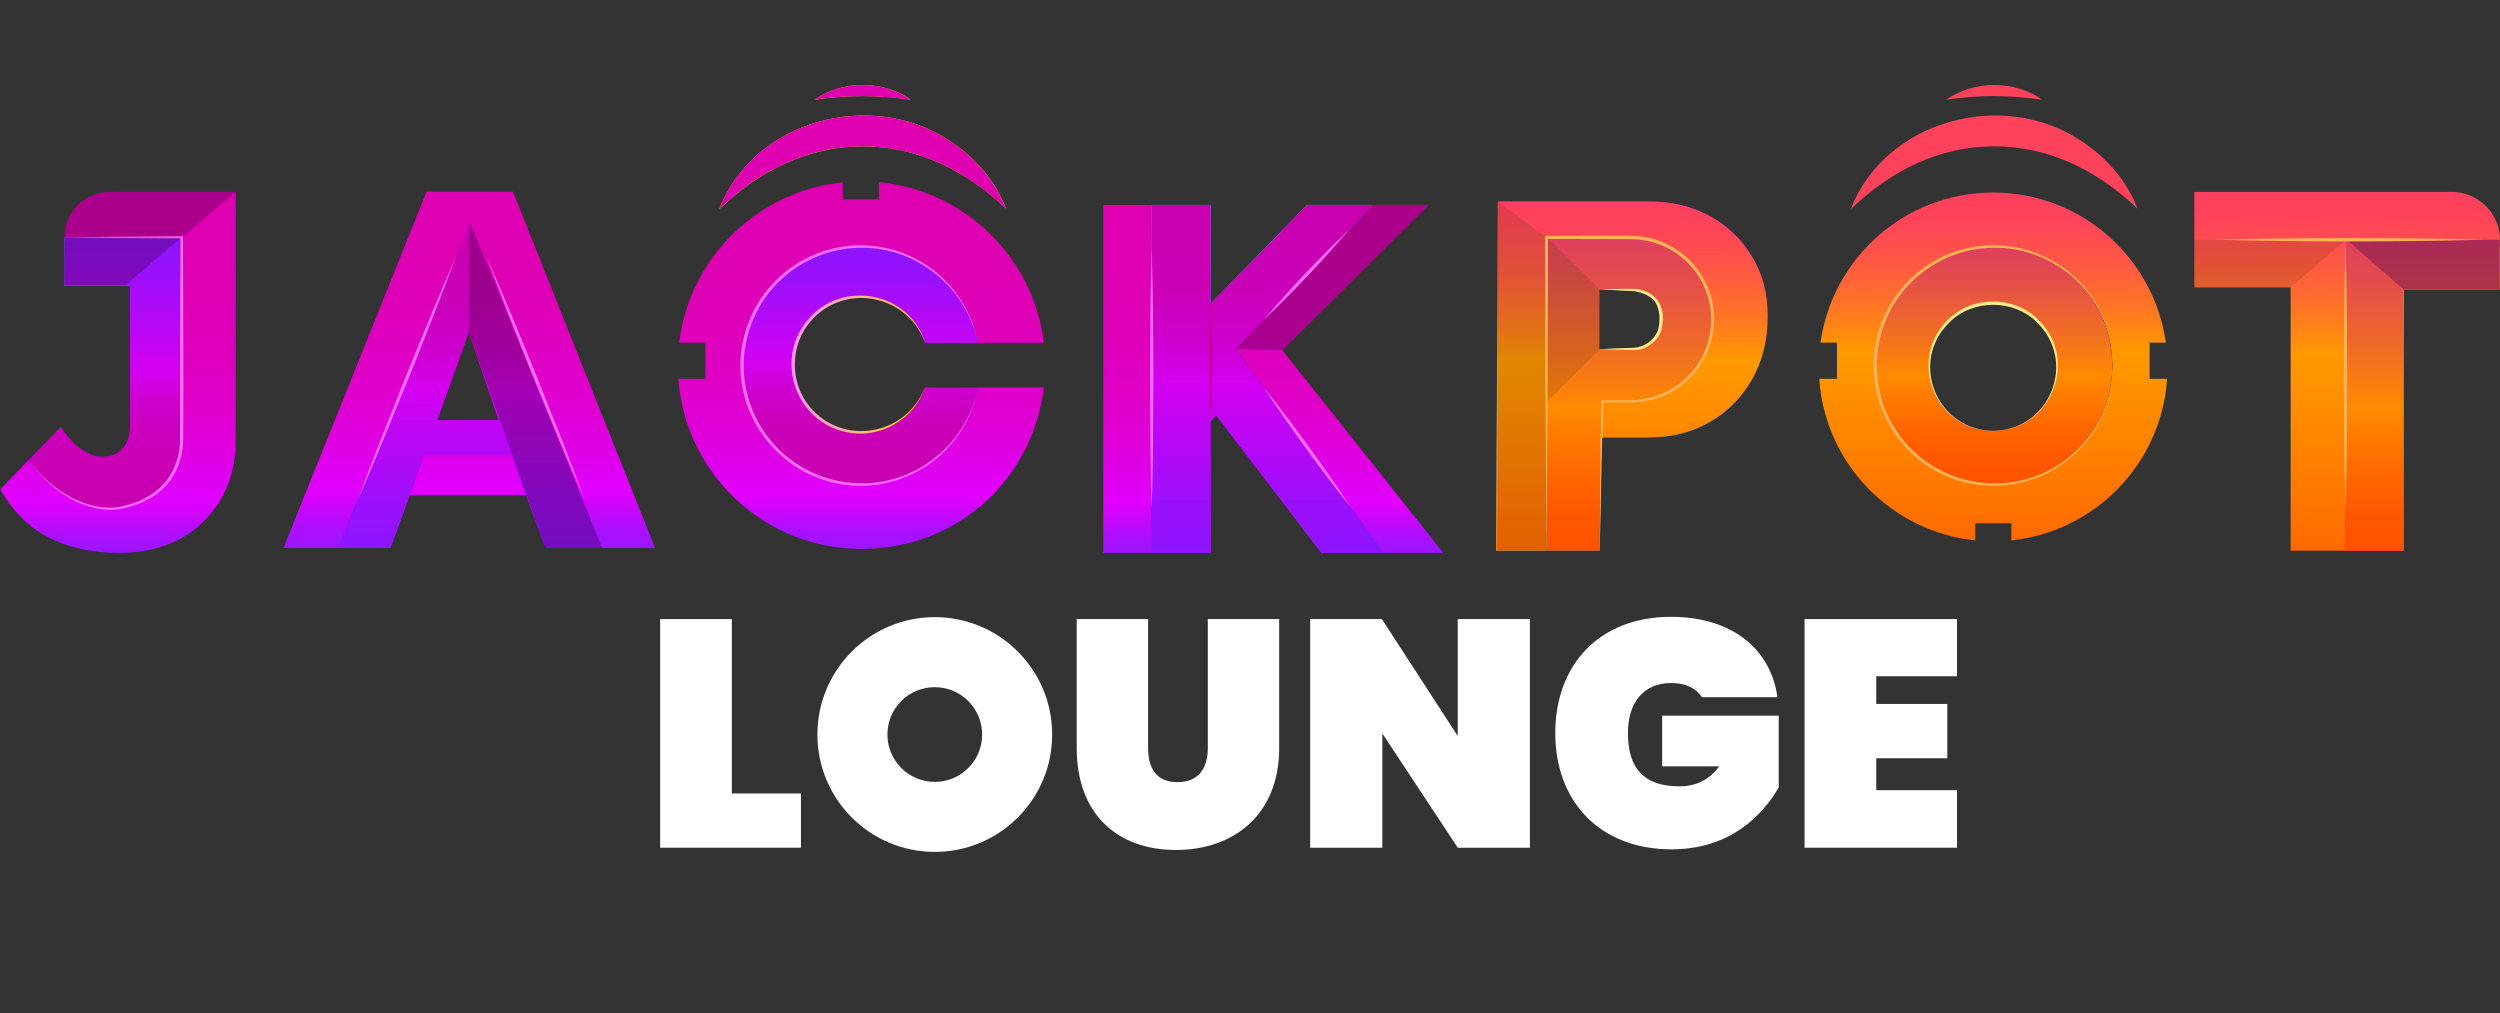 <?xml version="1.0" encoding="UTF-8"?>
<svg id="Layer_1" data-name="Layer 1" xmlns="http://www.w3.org/2000/svg" xmlns:xlink="http://www.w3.org/1999/xlink" viewBox="0 0 6433.21 2607.97">
  <rect x="0" y="0" width="6433.21" height="2607.97" fill="#333333" stroke="none"/>
  <defs>
    <style>
      .cls-1 {
        fill: none;
      }

      .cls-2 {
        fill: url(#linear-gradient);
      }

      .cls-3 {
        fill: #fff;
      }

      .cls-4 {
        fill: #ffeb8a;
      }

      .cls-5 {
        fill: #ffd800;
      }

      .cls-6 {
        fill: #ffb255;
      }

      .cls-7 {
        fill: #ff425b;
      }

      .cls-8 {
        fill: #ff6cf8;
      }

      .cls-9 {
        fill: #c1009d;
      }

      .cls-10 {
        fill: #de00b1;
      }

      .cls-11 {
        fill: #5b3406;
        opacity: .18;
      }

      .cls-12 {
        fill: url(#linear-gradient-8);
      }

      .cls-13 {
        fill: url(#linear-gradient-9);
      }

      .cls-14 {
        fill: url(#linear-gradient-3);
      }

      .cls-15 {
        fill: url(#linear-gradient-4);
      }

      .cls-16 {
        fill: url(#linear-gradient-2);
      }

      .cls-17 {
        fill: url(#linear-gradient-6);
      }

      .cls-18 {
        fill: url(#linear-gradient-7);
      }

      .cls-19 {
        fill: url(#linear-gradient-5);
      }

      .cls-20, .cls-21 {
        opacity: .35;
      }

      .cls-22 {
        fill: url(#linear-gradient-14);
      }

      .cls-23 {
        fill: url(#linear-gradient-18);
      }

      .cls-24 {
        fill: url(#linear-gradient-22);
      }

      .cls-25 {
        fill: url(#linear-gradient-20);
      }

      .cls-26 {
        fill: url(#linear-gradient-21);
      }

      .cls-27 {
        fill: url(#linear-gradient-23);
      }

      .cls-28 {
        fill: url(#linear-gradient-15);
      }

      .cls-29 {
        fill: url(#linear-gradient-19);
      }

      .cls-30 {
        fill: url(#linear-gradient-16);
      }

      .cls-31 {
        fill: url(#linear-gradient-17);
      }

      .cls-32 {
        fill: url(#linear-gradient-13);
      }

      .cls-33 {
        fill: url(#linear-gradient-12);
      }

      .cls-34 {
        fill: url(#linear-gradient-10);
      }

      .cls-35 {
        fill: url(#linear-gradient-11);
      }

      .cls-36 {
        fill: url(#linear-gradient-27);
      }

      .cls-37 {
        fill: url(#linear-gradient-24);
      }

      .cls-38 {
        fill: url(#linear-gradient-26);
      }

      .cls-39 {
        fill: url(#linear-gradient-25);
      }

      .cls-40 {
        fill: url(#linear-gradient-28);
      }

      .cls-41 {
        fill: url(#linear-gradient-29);
      }

      .cls-42 {
        fill: url(#linear-gradient-30);
      }

      .cls-43 {
        fill: url(#linear-gradient-32);
      }

      .cls-44 {
        fill: url(#linear-gradient-31);
      }

      .cls-21 {
        fill: #490047;
      }
    </style>
    <linearGradient id="linear-gradient" x1="1207.62" y1="396.05" x2="1207.62" y2="1410.17" gradientUnits="userSpaceOnUse">
      <stop offset="0" stop-color="#de00b1"/>
      <stop offset=".26" stop-color="#de00b3"/>
      <stop offset=".44" stop-color="#de00bc"/>
      <stop offset=".59" stop-color="#df00cb"/>
      <stop offset=".72" stop-color="#df00e0"/>
      <stop offset=".84" stop-color="#e000fb"/>
      <stop offset=".85" stop-color="#e100ff"/>
      <stop offset=".87" stop-color="#db01ff"/>
      <stop offset=".95" stop-color="#ad0fff"/>
      <stop offset="1" stop-color="#9c15ff"/>
    </linearGradient>
    <linearGradient id="linear-gradient-2" x1="1209.52" y1="572.09" x2="1209.52" y2="1410.17" gradientUnits="userSpaceOnUse">
      <stop offset="0" stop-color="#c900b1"/>
      <stop offset=".17" stop-color="#c900b3"/>
      <stop offset=".28" stop-color="#cb00bc"/>
      <stop offset=".38" stop-color="#cd00cb"/>
      <stop offset=".46" stop-color="#d100e0"/>
      <stop offset=".51" stop-color="#d400f0"/>
      <stop offset=".56" stop-color="#cb02f1"/>
      <stop offset=".85" stop-color="#9d0ffb"/>
      <stop offset="1" stop-color="#8c15ff"/>
    </linearGradient>
    <linearGradient id="linear-gradient-3" x1="275.06" y1="493.86" x2="275.06" y2="1422.77" gradientUnits="userSpaceOnUse">
      <stop offset="0" stop-color="#3fefff"/>
      <stop offset=".05" stop-color="#3fe8fc"/>
      <stop offset=".12" stop-color="#3fd7f6"/>
      <stop offset=".2" stop-color="#3fb9ec"/>
      <stop offset=".28" stop-color="#3f91dd"/>
      <stop offset=".38" stop-color="#3f5dcb"/>
      <stop offset=".47" stop-color="#3f1fb5"/>
      <stop offset=".52" stop-color="#4000aa"/>
      <stop offset=".57" stop-color="#4600ac"/>
      <stop offset=".64" stop-color="#5701b2"/>
      <stop offset=".73" stop-color="#7404bd"/>
      <stop offset=".82" stop-color="#9d07cc"/>
      <stop offset=".92" stop-color="#d00bdf"/>
      <stop offset="1" stop-color="#ff0ff1"/>
    </linearGradient>
    <linearGradient id="linear-gradient-4" x1="177.18" y1="493.86" x2="177.18" y2="1422.77" xlink:href="#linear-gradient-3"/>
    <linearGradient id="linear-gradient-5" x1="303.64" y1="493.86" x2="303.64" y2="1422.77" xlink:href="#linear-gradient"/>
    <linearGradient id="linear-gradient-6" x1="297.53" y1="493.86" x2="297.53" y2="1422.77" xlink:href="#linear-gradient-3"/>
    <linearGradient id="linear-gradient-7" x1="305.44" y1="493.86" x2="305.44" y2="1422.77" xlink:href="#linear-gradient-3"/>
    <linearGradient id="linear-gradient-8" x1="334.32" y1="493.86" x2="334.32" y2="1422.77" xlink:href="#linear-gradient-3"/>
    <linearGradient id="linear-gradient-9" x1="212.85" y1="493.86" x2="212.85" y2="1422.77" xlink:href="#linear-gradient-3"/>
    <linearGradient id="linear-gradient-10" x1="226.97" y1="493.86" x2="226.97" y2="1422.77" xlink:href="#linear-gradient-3"/>
    <linearGradient id="linear-gradient-11" x1="252.55" y1="493.86" x2="252.55" y2="1422.77" xlink:href="#linear-gradient-3"/>
    <linearGradient id="linear-gradient-12" x1="2901.37" y1="527.27" x2="2901.37" y2="1422.77" xlink:href="#linear-gradient"/>
    <linearGradient id="linear-gradient-13" x1="3447.3" y1="527.27" x2="3447.3" y2="1422.77" xlink:href="#linear-gradient"/>
    <linearGradient id="linear-gradient-14" x1="4116.48" y1="1417.08" x2="4116.48" y2="518.54" xlink:href="#linear-gradient-3"/>
    <linearGradient id="linear-gradient-15" x1="4199.42" y1="1417.08" x2="4199.42" y2="518.54" xlink:href="#linear-gradient-3"/>
    <linearGradient id="linear-gradient-16" x1="6039.95" y1="1417.08" x2="6039.95" y2="493.86" gradientUnits="userSpaceOnUse">
      <stop offset="0" stop-color="#ff6a00"/>
      <stop offset=".55" stop-color="#ff9a00"/>
      <stop offset=".57" stop-color="#ff9108"/>
      <stop offset=".7" stop-color="#ff6e2d"/>
      <stop offset=".82" stop-color="#ff5448"/>
      <stop offset=".92" stop-color="#ff4459"/>
      <stop offset="1" stop-color="#ff3f5f"/>
    </linearGradient>
    <linearGradient id="linear-gradient-17" x1="5129.04" y1="1390.52" x2="5129.04" y2="495.42" xlink:href="#linear-gradient-16"/>
    <linearGradient id="linear-gradient-18" x1="2215.83" y1="468.8" x2="2215.83" y2="1412.51" xlink:href="#linear-gradient"/>
    <linearGradient id="linear-gradient-19" x1="5129.04" y1="1390.52" x2="5129.04" y2="495.42" xlink:href="#linear-gradient-3"/>
    <linearGradient id="linear-gradient-20" x1="5129.04" y1="634.3" x2="5129.04" y2="1247.01" gradientUnits="userSpaceOnUse">
      <stop offset="0" stop-color="#dd3f5f"/>
      <stop offset=".12" stop-color="#e24b4e"/>
      <stop offset=".36" stop-color="#f16d24"/>
      <stop offset=".55" stop-color="#ff8b00"/>
      <stop offset=".59" stop-color="#ff8200"/>
      <stop offset=".75" stop-color="#ff6800"/>
      <stop offset=".89" stop-color="#ff5700"/>
      <stop offset="1" stop-color="#ff5200"/>
    </linearGradient>
    <linearGradient id="linear-gradient-21" x1="2213.2" y1="468.8" x2="2213.2" y2="1412.51" xlink:href="#linear-gradient-3"/>
    <linearGradient id="linear-gradient-22" x1="2213.2" y1="1247.01" x2="2213.2" y2="634.3" xlink:href="#linear-gradient-2"/>
    <linearGradient id="linear-gradient-23" x1="3262.47" y1="527.27" x2="3262.47" y2="1422.77" xlink:href="#linear-gradient-3"/>
    <linearGradient id="linear-gradient-24" x1="3262.47" y1="527.27" x2="3262.47" y2="1422.77" xlink:href="#linear-gradient-2"/>
    <linearGradient id="linear-gradient-25" x1="4193.52" y1="1417.08" x2="4193.52" y2="518.54" xlink:href="#linear-gradient-3"/>
    <linearGradient id="linear-gradient-26" x1="6233.74" y1="1417.08" x2="6233.74" y2="493.86" gradientUnits="userSpaceOnUse">
      <stop offset="0" stop-color="#ff00b1"/>
      <stop offset=".1" stop-color="#ff04ab"/>
      <stop offset=".23" stop-color="#ff129b"/>
      <stop offset=".38" stop-color="#ff2881"/>
      <stop offset=".54" stop-color="#ff485d"/>
      <stop offset=".7" stop-color="#ff702f"/>
      <stop offset=".85" stop-color="#ff9a00"/>
      <stop offset=".9" stop-color="#fa0"/>
      <stop offset=".99" stop-color="#ffd400"/>
      <stop offset="1" stop-color="#ffd800"/>
    </linearGradient>
    <linearGradient id="linear-gradient-27" x1="6232.65" y1="616.96" x2="6232.65" y2="1417.08" xlink:href="#linear-gradient-20"/>
    <linearGradient id="linear-gradient-28" x1="271.25" y1="493.86" x2="271.25" y2="1422.77" xlink:href="#linear-gradient-3"/>
    <linearGradient id="linear-gradient-29" x1="271.25" y1="1309.38" x2="271.25" y2="611" xlink:href="#linear-gradient-2"/>
    <linearGradient id="linear-gradient-30" x1="4199.42" x2="4199.42" y2="518.54" xlink:href="#linear-gradient-16"/>
    <linearGradient id="linear-gradient-31" x1="4193.52" y1="611" x2="4193.52" y2="1417.08" xlink:href="#linear-gradient-20"/>
    <linearGradient id="linear-gradient-32" x1="2036.61" y1="938.23" x2="2380.99" y2="938.23" gradientUnits="userSpaceOnUse">
      <stop offset="0" stop-color="#fb94ff"/>
      <stop offset=".48" stop-color="#fcb583"/>
      <stop offset="1" stop-color="#ffd800"/>
    </linearGradient>
  </defs>
  <g>
    <g>
      <g>
        <g>
          <path class="cls-2" d="M1320.26,493.38h-222.66l-368.03,916.8h275.05l49.85-136.21h301.06l49.86,136.21h280.27l-365.4-916.8Zm-195.32,588.06s78.12-216.41,81.31-227.32c3.08,10.91,78.82,227.32,78.82,227.32h-160.13Z"/>
          <path class="cls-16" d="M1209.07,572.09l-339.98,838.09h135.53l87.36-238.69h223.92l87.18,238.69h146.88l-340.88-838.09Zm-84.08,509.21c1.05-2.93,79.88-222.49,81.26-227.18,1.33,4.72,76.5,226.6,76.5,226.6l-157.76,.58Z"/>
          <polygon class="cls-21" points="1206.25 854.12 1209.07 572.09 1549.95 1410.17 1403.08 1410.17 1206.25 854.12"/>
        </g>
        <path class="cls-14" d="M277.83,1174.83c5.07-.97,9.96-2.5,14.66-4.5-8.26,3.4-17.39,5.17-27.44,5.17-2.48,0-4.96-.13-7.42-.35,6.51,.68,13.25,.65,20.2-.32Z"/>
        <path class="cls-15" d="M197.91,1147.14c-5.85-5.12-11.61-10.89-17.25-17.44-8.3-9.58-16.36-20.05-24.21-31.4,0,0,15.43,26.79,41.45,48.83Z"/>
        <path class="cls-19" d="M165.62,611H467.7v516.74c0,41.14-13.2,149.12-155.38,178.72-77.65,16.17-179.75-36.22-237.52-122.92l81.65-85.24L.77,1259.23c14.82,26.17,32.06,49.51,51.68,70,19.62,20.51,42.07,37.51,67.38,51.03,25.29,13.54,53.65,24,85.05,31.4,31.4,7.4,65.42,11.12,102.05,11.12,41.87,0,80.89-6.34,117.1-18.97,36.18-12.64,67.8-31.61,94.85-56.91,27.03-25.29,48.41-55.81,64.11-91.58,15.69-35.75,23.54-77.19,23.54-124.29V493.86H282.75c-64.69,0-117.14,52.44-117.14,117.14h0Z"/>
        <path class="cls-17" d="M294.3,1169.56c2.21-1.02,4.38-2.12,6.47-3.39-2.09,1.25-4.24,2.39-6.47,3.39Z"/>
        <path class="cls-18" d="M304.26,1163.81c.8-.56,1.59-1.12,2.36-1.72-.77,.59-1.56,1.17-2.36,1.72Z"/>
        <path class="cls-12" d="M334.5,1083.28c0-60.41-.11-348.69-.11-348.69v361.09c0,3.22-.2,6.28-.41,9.32,.64-6.7,.85-13.9,.52-21.72Z"/>
        <path class="cls-13" d="M210.25,1156.56c1.7,1.17,3.44,2.29,5.2,3.39-1.76-1.08-3.49-2.21-5.2-3.39Z"/>
        <path class="cls-34" d="M222.78,1164.18c2.72,1.43,5.52,2.74,8.38,3.95-2.85-1.21-5.64-2.52-8.38-3.95Z"/>
        <path class="cls-35" d="M251.91,1174.37c.42,.07,.86,.12,1.29,.18-.43-.06-.86-.12-1.29-.18Z"/>
        <rect class="cls-33" x="2839.06" y="527.27" width="124.61" height="895.5"/>
        <polygon class="cls-32" points="3676.99 527.27 3531.8 527.27 3180.51 898.51 3561.28 1422.77 3714.1 1422.77 3299.94 901.33 3676.99 527.27"/>
        <polygon class="cls-22" points="4116.48 1417.08 4116.48 1416.89 4116.48 1417.08 4116.48 1417.08"/>
        <path class="cls-28" d="M4400.8,556.78c-46.07-25.48-98.69-38.24-157.91-38.24h-388.6l-4.28,898.54h129.63V611h216.88c116.47,0,210.88,94.41,210.88,210.88h0c0,116.47-94.41,210.88-210.88,210.88h-73.36l-1.61,92.74h121.34c59.22,0,111.85-13.36,157.91-40.09,46.06-26.72,82.23-63.54,108.57-110.41,26.31-46.88,39.47-100.33,39.47-160.38s-13.16-108.56-39.47-152.97c-26.34-44.41-62.51-79.36-108.57-104.87Z"/>
        <path class="cls-30" d="M5646.69,493.86v245.7h247.78v677.51h291.64V745.53h247.1v-127.72c0-68.45-55.49-123.94-123.94-123.94h-662.57Z"/>
        <path class="cls-31" d="M5531.54,881.79h41.82c-30.37-218.29-217.67-386.37-444.33-386.37s-413.95,168.08-444.32,386.37h42.34v92.97h-45.59c14.71,218.19,185.27,393.66,401.35,415.77v-44.12h92.97v44.06c215.83-22.34,386.13-197.69,400.83-415.7h-45.07v-92.97Zm-402.51,365.23c-169.2,0-306.36-137.16-306.36-306.36s137.16-306.36,306.36-306.36,306.36,137.16,306.36,306.36-137.16,306.36-306.36,306.36Z"/>
        <path class="cls-23" d="M2686.22,882.26c-.02-.16-.05-.32-.07-.48-26.76-219.28-203.48-392.25-424.55-412.99v44.4h-92.97v-44.05c-219.42,22.25-394.37,194.54-420.97,412.64h67.53v92.97h-69.74c18,244.74,222.12,437.76,471.46,437.76s440.99-181.44,469.32-415.55h-169.29c-26.45,142.29-151.15,250.05-301.1,250.05-169.19,0-306.36-137.16-306.36-306.36s137.16-306.36,306.36-306.36c149.22,0,273.46,106.71,300.73,247.96h169.66Z"/>
        <path class="cls-29" d="M5129.04,634.3c-169.2,0-306.36,137.16-306.36,306.36s137.16,306.36,306.36,306.36,306.36-137.16,306.36-306.36-137.16-306.36-306.36-306.36Zm0,474.24c-90.78,0-164.39-73.6-164.39-164.39s73.61-164.39,164.39-164.39,164.39,73.6,164.39,164.39-73.6,164.39-164.39,164.39Z"/>
        <path class="cls-25" d="M5129.04,634.3c-169.2,0-306.36,137.16-306.36,306.36s137.16,306.36,306.36,306.36,306.36-137.16,306.36-306.36-137.16-306.36-306.36-306.36Zm0,474.24c-90.78,0-164.39-73.6-164.39-164.39s73.61-164.39,164.39-164.39,164.39,73.6,164.39,164.39-73.6,164.39-164.39,164.39Z"/>
        <path class="cls-26" d="M2215.83,634.3c-169.19,0-306.36,137.16-306.36,306.36s137.16,306.36,306.36,306.36c149.95,0,274.66-107.76,301.1-250.05h-136.71c-23.69,67.45-87.77,115.89-163.32,115.89-95.68,0-173.24-77.56-173.24-173.24s77.57-173.24,173.24-173.24c75.55,0,139.62,48.44,163.32,115.89h136.34c-27.27-141.26-151.51-247.96-300.73-247.96Z"/>
        <path class="cls-24" d="M2215.83,634.3c-169.19,0-306.36,137.16-306.36,306.36s137.16,306.36,306.36,306.36c149.95,0,274.66-107.76,301.1-250.05h-136.71c-23.69,67.45-87.77,115.89-163.32,115.89-95.68,0-173.24-77.56-173.24-173.24s77.57-173.24,173.24-173.24c75.55,0,139.62,48.44,163.32,115.89h136.34c-27.27-141.26-151.51-247.96-300.73-247.96Z"/>
        <polygon class="cls-27" points="3531.8 527.27 3363.58 527.27 3115.39 781.41 3115.39 527.27 2963.67 527.27 2963.67 1422.77 3115.39 1422.77 3115.39 1084.43 3129.95 1069.98 3400.67 1422.77 3561.28 1422.77 3180.51 898.51 3531.8 527.27"/>
        <polygon class="cls-37" points="3531.8 527.27 3363.58 527.27 3115.39 781.41 3115.39 527.27 2963.67 527.27 2963.67 1422.77 3115.39 1422.77 3115.39 1084.43 3129.95 1069.98 3400.67 1422.77 3561.28 1422.77 3180.51 898.51 3531.8 527.27"/>
        <polygon class="cls-20" points="4116.48 1416.89 4121.55 1125.5 4120.76 1125.5 4116.48 1416.89"/>
        <path class="cls-39" d="M4196.52,1032.76c116.47,0,210.88-94.41,210.88-210.88h0c0-116.47-94.41-210.88-210.88-210.88h-216.88v806.07h136.84v-.19s4.27-291.39,4.27-291.39h.79l1.61-92.74h73.36Zm-80.7-134.26v-152.98h77.72c15.61,0,29.61,2.68,41.95,8.02,12.33,5.36,21.99,13.38,28.99,24.05,6.97,10.7,10.48,24.67,10.48,41.95s-3.51,31.67-10.48,43.18c-7,11.52-16.66,20.36-28.99,26.53-12.34,6.17-26.33,9.25-41.95,9.25h-77.72Z"/>
        <path class="cls-20" d="M4196.52,1032.76c116.47,0,210.88-94.41,210.88-210.88h0c0-116.47-94.41-210.88-210.88-210.88h-216.88v806.07h136.84v-.19s4.27-291.39,4.27-291.39h.79l1.61-92.74h73.36Zm-80.7-134.26v-152.98h77.72c15.61,0,29.61,2.68,41.95,8.02,12.33,5.36,21.99,13.38,28.99,24.05,6.97,10.7,10.48,24.67,10.48,41.95s-3.51,31.67-10.48,43.18c-7,11.52-16.66,20.36-28.99,26.53-12.34,6.17-26.33,9.25-41.95,9.25h-77.72Z"/>
        <polygon class="cls-38" points="6034.27 1417.08 6186.11 1417.08 6186.11 739.57 6433.21 739.57 6433.21 634.3 6034.27 634.3 6034.27 1417.08"/>
        <polygon class="cls-36" points="6034.27 1417.08 6186.11 1417.08 6183.94 745.71 6431.04 745.71 6431.04 616.96 6036.44 616.96 6034.27 1417.08"/>
        <polygon class="cls-11" points="5893.79 739.66 5646.69 739.66 5646.69 616.96 6036.97 616.96 5893.79 739.66"/>
        <path class="cls-20" d="M253.2,1174.55c1.48,.21,2.95,.46,4.44,.59-1.49-.16-2.97-.36-4.44-.59Z"/>
        <path class="cls-20" d="M251.91,1174.37c-7.25-1.26-14.16-3.44-20.75-6.24,1.07,.45,2.06,1.06,3.14,1.48,5.79,2.27,11.66,3.8,17.6,4.76Z"/>
        <path class="cls-20" d="M292.49,1170.33c.61-.25,1.21-.5,1.81-.77-.59,.27-1.2,.51-1.81,.77Z"/>
        <path class="cls-20" d="M215.45,1159.95c2.4,1.48,4.83,2.92,7.33,4.23-2.51-1.32-4.94-2.75-7.33-4.23Z"/>
        <path class="cls-20" d="M304.26,1163.81c-1.15,.81-2.3,1.64-3.5,2.36,.3-.18,.63-.3,.92-.48,.91-.57,1.7-1.27,2.58-1.88Z"/>
        <path class="cls-20" d="M210.25,1156.56c-4.33-2.97-8.46-6.14-12.34-9.42,2.73,2.39,5.49,4.69,8.27,6.77,1.31,.98,2.73,1.73,4.07,2.65Z"/>
        <path class="cls-20" d="M325.88,1138.21c4.56-9.49,7.2-20.6,8.1-33.21-2.64,27.61-13.02,45.93-27.36,57.08,8.05-6.18,14.53-14.06,19.26-23.87Z"/>
        <path class="cls-40" d="M312.32,1306.46c142.18-29.6,155.38-137.58,155.38-178.72V611H165.62v123.59h168.78s.11,288.28,.11,348.69c.33,7.82,.12,15.03-.52,21.72-.89,12.6-3.53,23.72-8.1,33.21-4.73,9.81-11.21,17.69-19.26,23.87-.77,.6-1.57,1.16-2.36,1.72-.88,.61-1.67,1.31-2.58,1.88-.29,.18-.62,.3-.92,.48-2.09,1.27-4.26,2.37-6.47,3.39-.59,.27-1.2,.52-1.81,.77-4.7,2-9.59,3.52-14.66,4.5-6.95,.97-13.68,1-20.2,.32-1.49-.13-2.96-.38-4.44-.59-.43-.07-.87-.11-1.29-.18-5.94-.96-11.82-2.49-17.6-4.76-1.08-.42-2.08-1.03-3.14-1.48-2.86-1.21-5.66-2.52-8.38-3.95-2.5-1.3-4.92-2.74-7.33-4.23-1.76-1.09-3.5-2.22-5.2-3.39-1.34-.92-2.76-1.67-4.07-2.65-2.78-2.08-5.54-4.38-8.27-6.77-26.02-22.04-41.45-48.83-41.45-48.83l-81.65,85.24c57.77,86.69,159.87,139.08,237.52,122.92Z"/>
        <path class="cls-41" d="M312.32,1306.46c142.18-29.6,155.38-137.58,155.38-178.72V611H165.62v123.59h168.78s.11,288.28,.11,348.69c.33,7.82,.12,15.03-.52,21.72-.89,12.6-3.53,23.72-8.1,33.21-4.73,9.81-11.21,17.69-19.26,23.87-.77,.6-1.57,1.16-2.36,1.72-.88,.61-1.67,1.31-2.58,1.88-.29,.18-.62,.3-.92,.48-2.09,1.27-4.26,2.37-6.47,3.39-.59,.27-1.2,.52-1.81,.77-4.7,2-9.59,3.52-14.66,4.5-6.95,.97-13.68,1-20.2,.32-1.49-.13-2.96-.38-4.44-.59-.43-.07-.87-.11-1.29-.18-5.94-.96-11.82-2.49-17.6-4.76-1.08-.42-2.08-1.03-3.14-1.48-2.86-1.21-5.66-2.52-8.38-3.95-2.5-1.3-4.92-2.74-7.33-4.23-1.76-1.09-3.5-2.22-5.2-3.39-1.34-.92-2.76-1.67-4.07-2.65-2.78-2.08-5.54-4.38-8.27-6.77-26.02-22.04-41.45-48.83-41.45-48.83l-81.65,85.24c57.77,86.69,159.87,139.08,237.52,122.92Z"/>
        <g>
          <path class="cls-1" d="M4235.49,889.26c12.33-6.17,21.99-15,28.99-26.53,6.97-11.51,10.48-25.9,10.48-43.18s-3.51-31.24-10.48-41.95c-7-10.68-16.66-18.7-28.99-24.05-12.34-5.34-26.33-8.02-41.95-8.02h-77.72v152.98h77.72c15.61,0,29.61-3.08,41.95-9.25Z"/>
          <path class="cls-42" d="M4509.37,661.64c-26.34-44.41-62.51-79.36-108.57-104.87-46.07-25.48-98.69-38.24-157.91-38.24h-388.6l-4.28,898.54h129.63V611h216.88c116.47,0,210.88,94.41,210.88,210.88h0c0,116.47-94.41,210.88-210.88,210.88h-73.36l-1.61,92.74h121.34c59.22,0,111.85-13.36,157.91-40.09,46.06-26.72,82.23-63.54,108.57-110.41,26.31-46.88,39.47-100.33,39.47-160.38s-13.16-108.56-39.47-152.97Z"/>
          <path class="cls-44" d="M4196.52,1032.76c116.47,0,210.88-94.41,210.88-210.88h0c0-116.47-94.41-210.88-210.88-210.88h-216.88v806.07h136.84v-.19s4.27-291.39,4.27-291.39h.79l1.61-92.74h73.36Zm-80.7-134.26v-152.98h77.72c15.61,0,29.61,2.68,41.95,8.02,12.33,5.36,21.99,13.38,28.99,24.05,6.97,10.7,10.48,24.67,10.48,41.95s-3.51,31.67-10.48,43.18c-7,11.52-16.66,20.36-28.99,26.53-12.34,6.17-26.33,9.25-41.95,9.25h-77.72Z"/>
        </g>
        <path class="cls-21" d="M606.52,493.86l-138.82,117.14H164.62s0-55.94,43.65-90.39c21.73-17.15,45.22-28.92,87.28-26.75h310.96Z"/>
      </g>
      <polygon class="cls-21" points="3299.94 901.33 3676.99 527.27 3531.8 527.27 3180.51 898.51 3299.94 901.33"/>
      <path class="cls-8" d="M2963.67,634.3c1.79,56.38,2.62,112.75,3.32,169.13,.71,56.38,.65,112.75,1.01,169.13l-.99,169.13-1.21,84.57c-.72,28.19-1.14,56.38-2.12,84.57-.99-28.19-1.41-56.38-2.12-84.57l-1.21-84.57-.99-169.13c.36-56.38,.3-112.75,1.01-169.13,.69-56.38,1.53-112.75,3.32-169.13Z"/>
      <path class="cls-8" d="M1251.45,658.91c22.77,51.61,44.65,103.57,66.4,155.59,21.77,52.01,42.82,104.31,64.26,156.45l62.41,157.2,30.54,78.87c9.89,26.41,20.05,52.7,29.7,79.21-11.47-25.77-22.41-51.75-33.63-77.62l-32.79-77.96-64.25-156.46c-20.78-52.41-41.94-104.66-62.39-157.21-20.47-52.54-40.8-105.13-60.25-158.07Z"/>
      <path class="cls-8" d="M1173.9,658.91c-22.77,51.61-44.65,103.57-66.4,155.59-21.77,52.01-42.82,104.31-64.26,156.45l-62.41,157.2-30.54,78.87c-9.89,26.41-20.05,52.7-29.7,79.21,11.47-25.77,22.41-51.75,33.63-77.62l32.79-77.96,64.25-156.46c20.78-52.41,41.94-104.66,62.39-157.21,20.47-52.54,40.8-105.13,60.25-158.07Z"/>
      <path class="cls-6" d="M6035.63,634.3c1.79,56.38,2.62,112.75,3.32,169.13,.71,56.37,.65,112.64,1.01,169.13l-.99,169.13-1.21,84.57c-.72,28.19-1.14,56.38-2.12,84.57-.99-28.19-1.41-56.38-2.12-84.57l-1.21-84.57-.99-169.13c.36-56.38,.3-112.75,1.01-169.13,.69-56.38,1.53-112.75,3.32-169.13Z"/>
      <path class="cls-8" d="M3251.11,995.72c20.15,24.7,39.53,49.95,58.79,75.3,19.35,25.28,38.13,50.97,56.93,76.65,18.62,25.81,37.23,51.62,55.3,77.83l27.07,39.33c8.77,13.3,17.78,26.42,26.33,39.87-10.15-12.3-19.84-24.92-29.77-37.38l-29.03-37.91c-19.33-25.29-38.13-50.97-56.91-76.66-18.61-25.81-37.22-51.63-55.28-77.84-18.14-26.16-36.17-52.4-53.42-79.2Z"/>
      <path class="cls-8" d="M3251.92,823.04c68.87-81.39,142.69-159.39,220.17-232.66-68.89,81.41-142.7,159.4-220.17,232.66h0Z"/>
      <path class="cls-8" d="M2516.56,882.26c-14.92-74.03-58.56-141.2-119.04-185.32-30.09-22.23-64.22-38.94-100.26-48.81-36.02-9.99-73.88-12.72-110.98-9.03-74.22,7.7-144.95,43.45-194.58,99.01-50.09,55.12-78.22,129.16-77.86,203.57,.01,74.44,28.84,148.26,79.26,203.03,25.07,27.45,55.23,50.26,88.52,66.86,33.3,16.59,69.64,27.03,106.73,30.71,74.32,7.72,151.07-14.07,210.8-59.21,60.19-44.51,103.37-111.98,117.76-186.12-12.99,74.38-55.03,143.23-115.2,189.5-60.02,46.47-137.98,69.54-213.96,62.47-76.07-6.23-148.97-42.56-200.47-98.88-51.92-55.99-81.88-131.77-82.11-208.33-.12-76.53,29.11-152.52,80.68-208.88,51.1-56.69,123.73-93.52,199.78-100.34,37.93-3.38,76.5-.17,113.08,10.38,36.57,10.44,71.11,27.74,101.32,50.68,60.48,45.87,102.99,114.41,116.51,188.7Z"/>
      <path class="cls-6" d="M5432.39,882.26c-7.62-36.93-22.11-72.32-42.36-103.94-20.25-31.62-46.32-59.47-76.56-81.54-30.14-22.2-64.32-38.86-100.37-48.68-36.04-9.91-73.89-12.77-110.99-9.03-37.09,3.86-73.4,14.55-106.62,31.36-33.22,16.82-63.27,39.84-88.19,67.47-24.96,27.62-44.66,59.93-57.88,94.68-13.25,34.75-19.88,71.94-19.76,109.12,.07,37.18,7.04,74.32,20.53,108.97,13.46,34.66,33.43,66.78,58.52,94.27,25.05,27.53,55.31,50.31,88.64,66.89,33.34,16.57,69.73,26.97,106.84,30.56,37.12,3.66,74.94,.31,110.91-9.77,35.98-10.06,70.05-26.93,100.04-49.34,30.11-22.27,55.93-50.35,75.99-82.08,20.03-31.76,34.28-67.25,41.64-104.23-12.68,74.45-54.81,143.46-115.06,189.69-30.12,23.1-64.58,40.58-101.1,51.22-36.51,10.65-75.05,14.49-113.01,11.15-18.98-1.63-37.82-4.99-56.21-10.07-18.37-5.11-36.26-11.98-53.37-20.41-34.22-16.88-65.32-40.12-91.12-68.27-25.84-28.11-46.47-61.02-60.42-96.58-13.97-35.56-21.31-73.73-21.47-111.96,0-38.22,6.96-76.44,20.7-112.1,13.71-35.66,34.06-68.75,59.76-97,25.67-28.26,56.56-51.76,90.66-68.87,34.07-17.2,71.41-27.78,109.35-31.28,37.94-3.43,76.5-.09,113.09,10.38,36.59,10.4,71.17,27.65,101.44,50.55,60.62,45.76,103.17,114.53,116.4,188.87Z"/>
      <path class="cls-8" d="M74.81,1183.54c25.16,36.16,57.85,66.97,95.58,89.31,37.66,21.79,80.95,36.58,124.37,33.17,5.39-.32,10.67-1.55,16.01-2.27,5.29-1.19,10.55-2.72,15.82-4.06,10.69-2.31,20.67-6.75,30.91-10.34,19.85-8.75,38.54-20.07,54.31-34.78,31.98-29.23,49.12-72.09,51.49-115.08l.32-264.12c.27-88.12,.2-176.25,1.01-264.37l3.06,3.07-151.04-1.18-151.04-1.88,151.04-1.89,151.04-1.18,3.04-.02,.03,3.09c.8,88.12,.74,176.25,1.01,264.37,.17,88.23,.58,176.01-.52,264.6-2.63,44.61-20.77,89.51-54.42,119.98-16.61,15.28-36.28,26.67-56.83,35.41-10.57,3.57-20.9,7.96-31.84,10.17-5.41,1.3-10.77,2.78-16.23,3.92-5.58,.69-11.11,1.87-16.72,2.13-45.08,2.82-89.04-12.78-126.51-35.93-37.58-23.53-69.63-55.34-93.88-92.11Z"/>
      <g>
        <g>
          <path class="cls-5" d="M2588.81,536.82c-26.72-70.09-78.99-131.46-144.61-174.12-201.76-134.99-504.88-53.95-593.5,175.79,102.37-98.92,228.67-162.15,368.7-161.9,140.02-.61,266.49,61.84,369.41,160.23Z"/>
          <path class="cls-5" d="M2343.53,256.42c-70.89-50.36-176.17-50.12-247.02,.18,84.32-13.01,162.26-11.92,247.02-.18Z"/>
        </g>
        <g>
          <path class="cls-10" d="M1850.43,538.49c88.57-229.69,391.75-310.81,593.51-175.8,65.63,42.66,117.9,104.04,144.61,174.12-102.97-98.41-229.37-160.83-369.42-160.23-140-.26-266.36,63-368.7,161.9Z"/>
          <path class="cls-10" d="M2096.24,256.6c70.86-50.3,176.13-50.53,247.02-.17-84.64-11.25-161.79-12.99-247.02,.17Z"/>
        </g>
        <g>
          <path class="cls-7" d="M5500.42,536.82c-26.72-70.09-78.99-131.46-144.61-174.12-201.76-134.99-504.88-53.95-593.5,175.79,102.37-98.92,228.67-162.15,368.7-161.9,140.02-.61,266.49,61.84,369.41,160.23Z"/>
          <path class="cls-7" d="M5255.14,256.42c-70.89-50.36-176.17-50.12-247.02,.18,84.32-13.01,162.26-11.92,247.02-.18Z"/>
        </g>
      </g>
      <polygon class="cls-11" points="3979.64 611 3854.29 518.54 3854.29 1417.08 3979.64 1417.08 3979.64 611"/>
      <polygon class="cls-11" points="4116.15 744.34 3979.97 609.82 3979.97 1034.09 4116.15 898.51 4116.15 744.34"/>
      <path class="cls-6" d="M4116.48,1417.08l2.04-291.61v-2.2s2.24,0,2.24,0h.79s-2.24,2.2-2.24,2.2l1.2-92.74,.03-2.59h2.62s59.53-.28,59.53-.28c19.96,.33,39.29-1.14,58.49-5.21,19.12-4.22,37.35-11.59,54.64-20.62,16.96-9.7,32.62-21.49,46.62-35.09,13.53-14.03,25.62-29.48,35.11-46.55,9.01-17.23,16.68-35.34,20.67-54.45,3.98-19.01,6.2-38.58,4.62-58.03-.05-9.77-2.21-19.33-3.52-28.96-1.07-4.74-2.4-9.43-3.58-14.15-.64-2.35-1.16-4.73-1.89-7.05l-2.53-6.85c-12.81-36.77-36.72-69.45-67.28-93.43-15.06-12.38-32.5-21.47-50.31-29.1-18.01-7.44-37.16-11.45-56.41-14-19.24-1.42-39.26-1.07-59.08-1.14l-59.53-.09-119.07-.17,3.94-3.95-1.21,403.04-2.74,403.04-2.74-403.04-1.21-403.04v-3.94s3.95,0,3.95,0l119.07-.18,59.53-.09c19.86,.03,39.56-.43,59.93,1.01,20.07,2.52,40.03,6.8,58.77,14.61,18.53,7.99,36.64,17.53,52.29,30.45,31.72,25.04,56.46,59.1,69.68,97.34l2.59,7.13c.76,2.41,1.29,4.89,1.95,7.33,1.22,4.91,2.58,9.78,3.67,14.71,1.36,10.01,3.54,19.94,3.58,30.08,1.56,20.18-.77,40.48-4.98,60.18-4.2,19.82-12.19,38.58-21.6,56.4-9.88,17.66-22.44,33.63-36.5,48.11-14.53,14.05-30.9,26.04-48.5,35.92-17.95,9.18-36.83,16.61-56.58,20.79-19.66,4.03-40.12,5.35-59.85,4.83l-59.53-.26,2.65-2.61-2.02,92.73-.05,2.21h-2.2s-.79-.01-.79-.01l2.23-2.2-6.51,291.54Z"/>
      <polygon class="cls-21" points="6038.61 616.96 6186.11 745.71 6433.21 745.71 6433.21 616.96 6038.61 616.96"/>
      <path class="cls-6" d="M6392.31,616.96c-226.8,5.83-466.42,5.7-693.49,0,227.15-5.7,466.61-5.83,693.49,0h0Z"/>
      <path class="cls-4" d="M5129.03,1108.54c-146.87,.12-221.75-178-118.85-283.24,63.07-65.83,174.65-65.87,237.71,0,102.94,105.23,27.99,283.4-118.86,283.25h0Zm0,0c145.08-.94,216.57-176.28,113.62-278-59.99-61.57-167.26-61.61-227.24,0-103.01,101.71-31.43,277.1,113.63,278.01h0Z"/>
      <path class="cls-43" d="M2379.66,997.44c-25.75,79.63-113.47,131.56-196.05,115.59-135.54-23.09-194.1-188.5-103.29-291.81,88.74-103.47,260.01-69.05,300.68,61.12-44.49-124.5-208.52-156.65-294.71-55.96-53.71,60.7-54.72,158.23-2.65,220.3,84.63,102.35,248.28,74.52,296.04-49.24h0Z"/>
      <path class="cls-4" d="M4116.15,744.34c30.64-.92,61.29-1.14,91.93-1.05,60.58,6.87,81.36,53.24,66.16,108.87-10.57,28.01-38.9,48.52-69.04,48.79-29.69-.4-59.39-1.07-89.05-2.44,29.21-1.74,60.12-2.82,88.54-3.6,27.84-2.12,51.91-19.51,61.75-45.32,6.53-24.84,6.24-56.68-10.82-77.23-12.16-12.68-30.62-19.44-48.34-22.96-28.72-1.19-61.22-2.83-91.14-5.06h0Z"/>
      <path class="cls-9" d="M3115.2,773.93c5.91,102.2,5.92,205.33,0,307.54-5.92-102.22-5.91-205.34,0-307.54h0Z"/>
    </g>
    <polygon class="cls-21" points="323.22 733.7 164.62 733.7 164.62 611 466.39 611 323.22 733.7"/>
  </g>
  <g>
    <polygon class="cls-3" points="1883.21 1593.09 1790.14 1593.09 1698.74 1593.09 1698.74 2181.41 2061.04 2181.41 2061.04 2117.09 2061.04 2041.81 1883.21 2041.81 1883.21 1593.09"/>
    <path class="cls-3" d="M3108.05,1593.09h0v331.55c0,50.69-22.43,88.08-78.11,88.08s-75.62-37.4-75.62-88.08v-331.55h-183.64v331.55c0,173.67,108.03,262.58,255.11,262.58s265.91-88.91,265.91-262.58v-331.55h-183.64Z"/>
    <path class="cls-3" d="M4277.2,1904.63v67.37h147c-27.41,36.49-61.45,51.42-102.96,51.42-90.56,0-132.1-45.69-132.12-137.05,.02-78.08,39.9-128.75,111.35-128.75,38.22,0,64.81,14.13,78.94,36.56h194.44c-17.45-125.48-118-206.91-274.22-206.91-184.47,0-297.48,123.81-297.48,299.15s113.84,299.15,299.15,299.15c152.07,0,235.16-88.91,275.88-159.54v-184.47h-299.98v63.09Z"/>
    <polygon class="cls-3" points="5035.87 1740.17 5035.87 1593.09 4643.66 1593.09 4643.66 2181.41 5035.87 2181.41 5035.87 2034.33 5035.87 2034.33 5035.87 2033.39 4828.13 2033.39 4828.13 1951.23 5010.94 1951.23 5010.94 1881.5 5010.94 1812.46 5010.94 1811.52 4828.13 1811.52 4828.13 1740.17 5035.87 1740.17"/>
    <path class="cls-3" d="M2405.47,1588.1c-166.82,0-302.05,135.23-302.05,302.05s135.23,302.05,302.05,302.05,302.05-135.23,302.05-302.05-135.23-302.05-302.05-302.05Zm-121.87,302.05c0-67.31,54.56-121.87,121.87-121.87s121.87,54.56,121.87,121.87-54.56,121.87-121.87,121.87-121.87-54.56-121.87-121.87Z"/>
    <polygon class="cls-3" points="3842.85 1593.09 3751.21 1593.09 3751.21 1893.89 3555.93 1593.09 3371.46 1593.09 3371.46 2181.41 3463.87 2181.41 3555.93 2181.41 3557.12 2181.41 3557.12 1887.39 3751.21 2181.41 3752.4 2181.41 3935.68 2181.41 3936.87 2181.41 3936.87 1593.09 3935.68 1593.09 3842.85 1593.09"/>
  </g>
</svg>